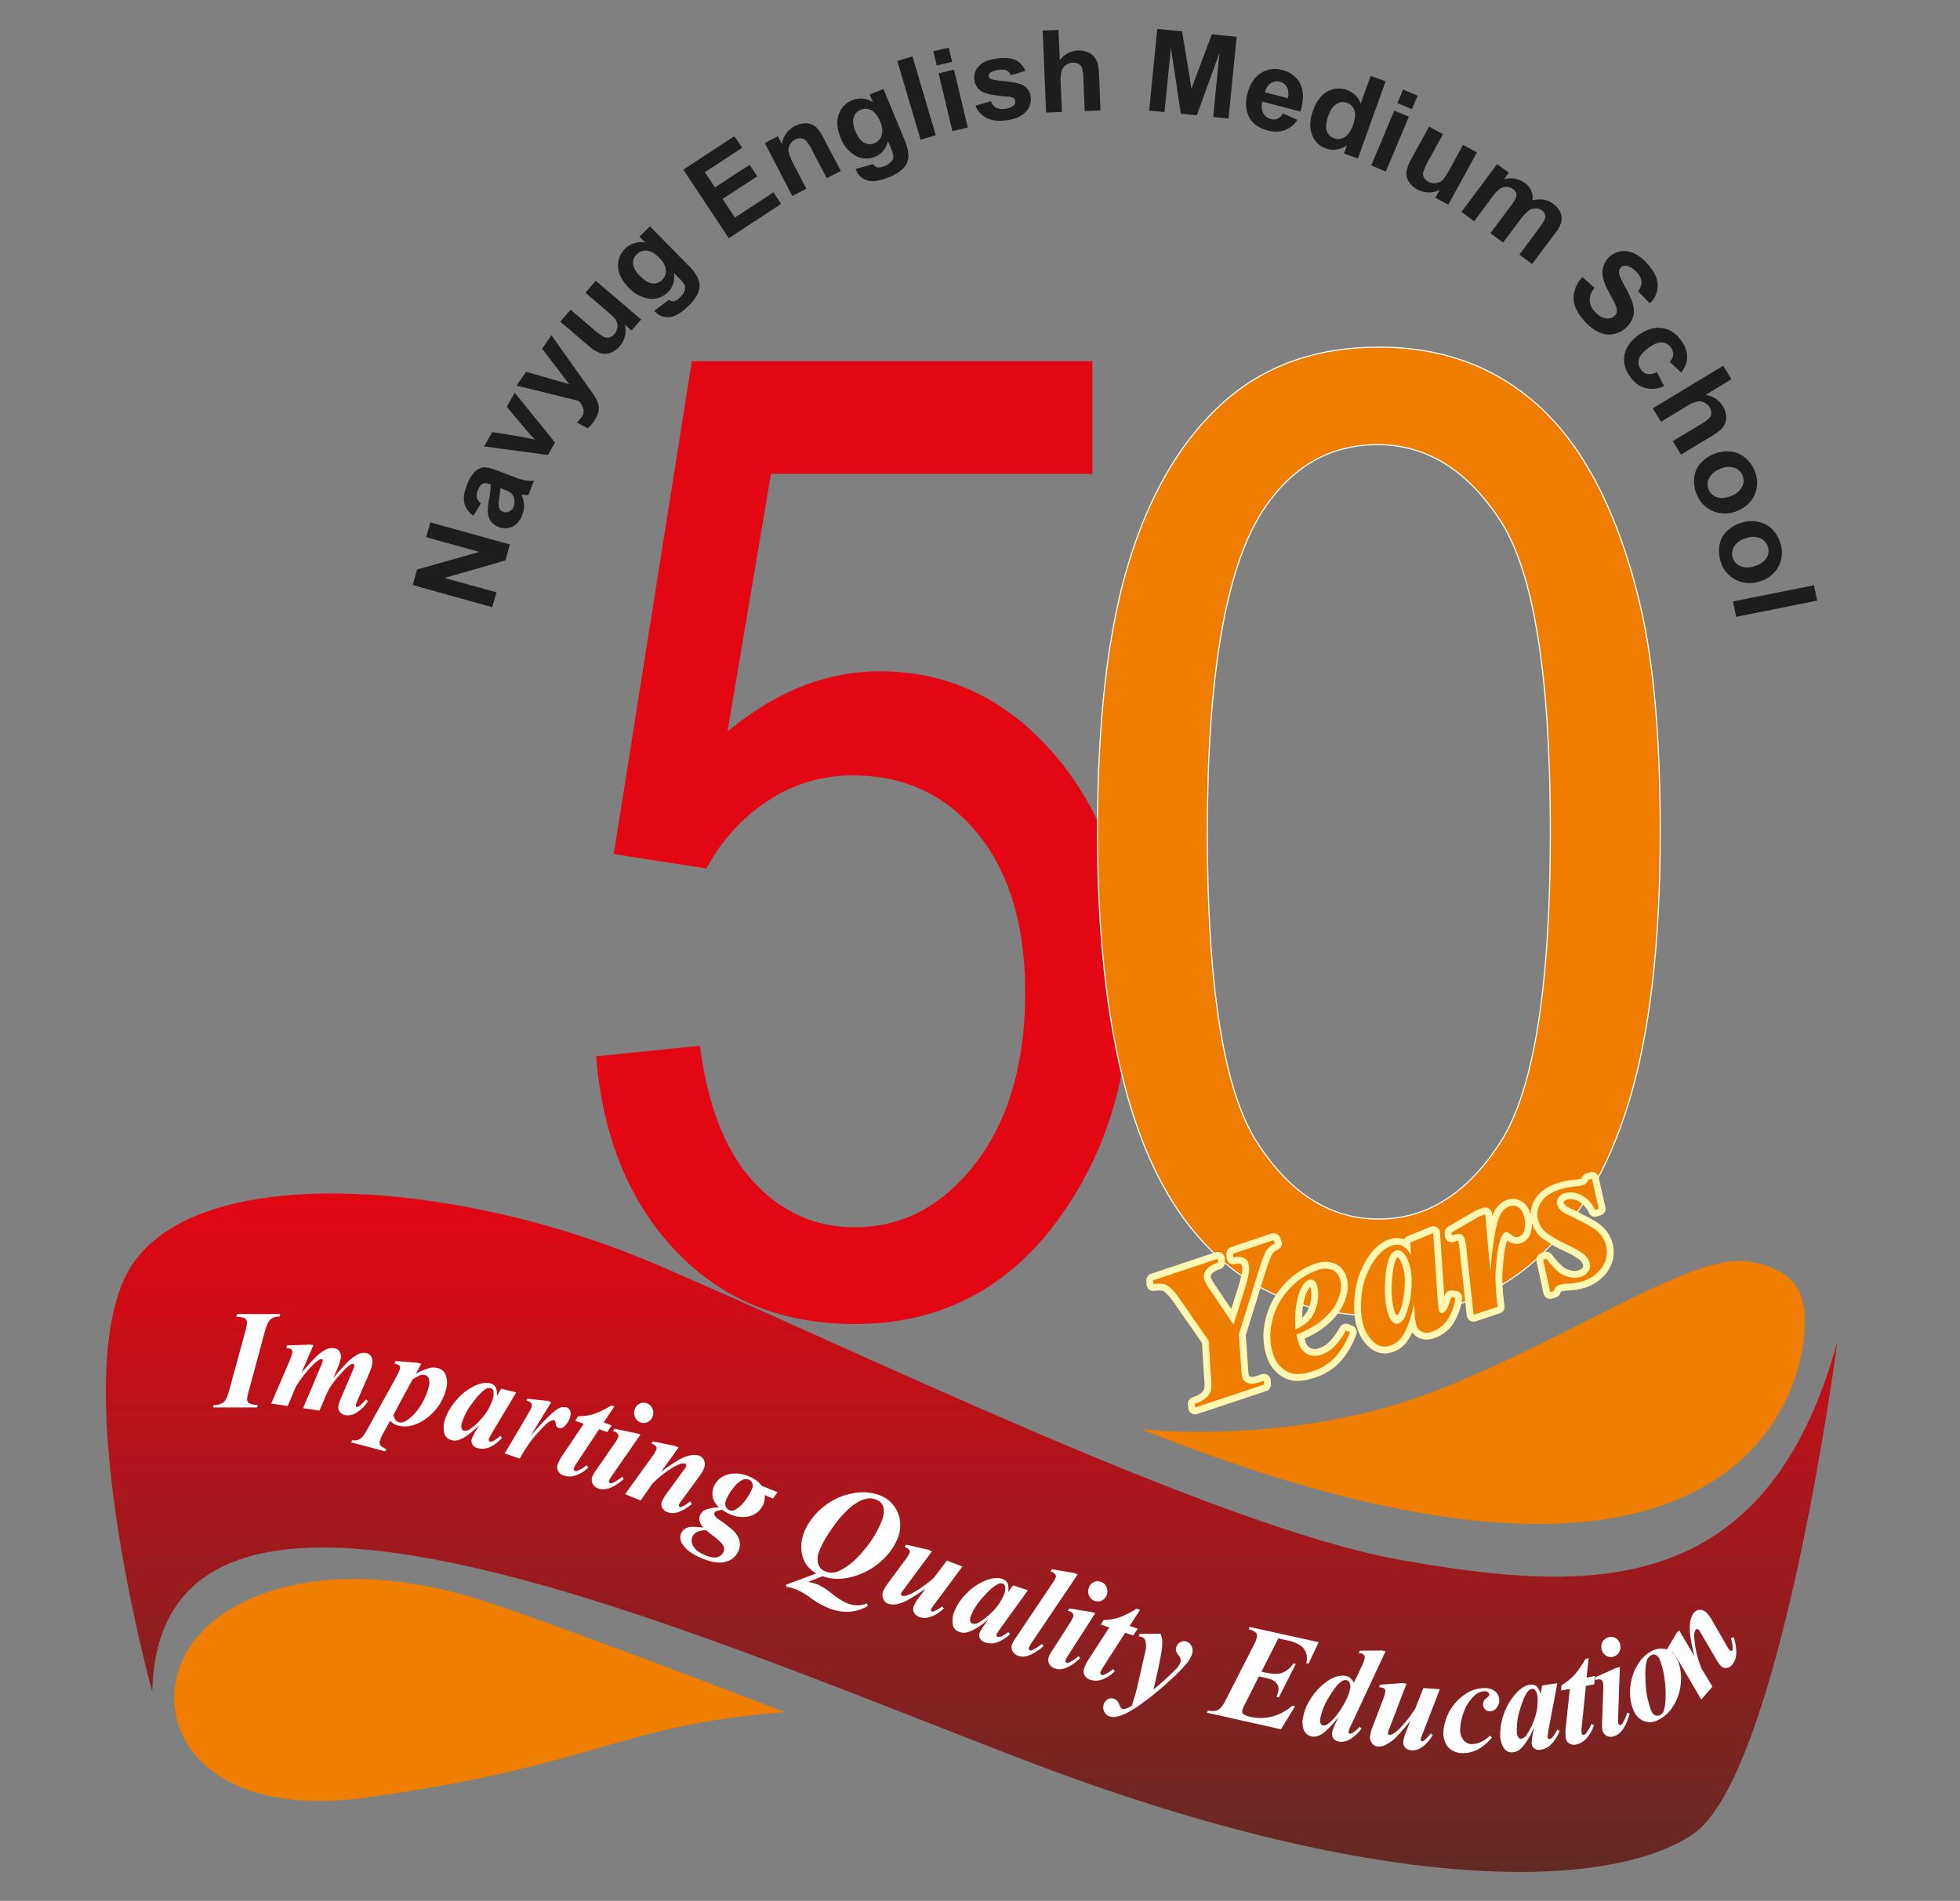 <svg xmlns="http://www.w3.org/2000/svg" xmlns:xlink="http://www.w3.org/1999/xlink" id="Layer_1" data-name="Layer 1" viewBox="0 0 868 841.89"><rect x="0" y="0" width="868" height="841.89" fill="#808080" stroke="none"/><defs><style>.cls-1,.cls-10,.cls-8{fill:none;}.cls-1{clip-rule:evenodd;}.cls-2{clip-path:url(#clip-path);}.cls-3{fill:url(#linear-gradient);}.cls-4,.cls-9{fill:#ef7d00;}.cls-4{fill-rule:evenodd;}.cls-5{fill:#fff;}.cls-6{fill:#1d1d1b;}.cls-7{fill:#e30613;}.cls-8{stroke:#fff;stroke-miterlimit:22.93;}.cls-10{stroke:#fff7b2;stroke-linecap:round;stroke-linejoin:round;stroke-width:6.08px;}</style><clipPath id="clip-path"><path class="cls-1" d="M67.43,749.29S27.14,604.07,59.37,558.92s145-35.39,228.61,0,249.76,117.15,331.33,131.8c84.75,15.21,162.84,18.19,194.37-96.41,0,0-25.18,192.81-64.46,218.44s-142,25.63-295.07-33S70.45,617.5,67.43,749.29"></path></clipPath><linearGradient id="linear-gradient" x1="-164.28" y1="841.33" x2="-161.92" y2="841.33" gradientTransform="translate(274065.89 21467.49) rotate(90) scale(127.46 325.25)" gradientUnits="userSpaceOnUse"><stop offset="0" stop-color="#e30613"></stop><stop offset="1" stop-color="#632a25"></stop></linearGradient></defs><g class="cls-2"><rect class="cls-3" x="27.14" y="513.77" width="786.53" height="324.61"></rect></g><path class="cls-4" d="M505.28,633s68.29,8,132.53-17.78,112.3-60.68,137.09-56.39,26.3,19,23.27,38.61S766.3,737.17,505.28,633"></path><path class="cls-4" d="M347.55,758.3S245.68,719,212.91,708.65c-65.57-20.71-112.63-3.85-128.75,20.64-20.07,30.5,2.1,77.34,78,66.85,103.52-14.31,110.25-31.92,185.37-37.84"></path><path class="cls-5" d="M622.9,745.69l-7.66,20a9.48,9.48,0,0,0-.6,1.94.53.53,0,0,0,.17.44.74.74,0,0,0,.51.3q1.33.15,3.79-2.1a51,51,0,0,0,7.69-9.63l3.54-9,7.3.53-7.51,19.41a19.48,19.48,0,0,0-1,2.85.73.73,0,0,0,.16.51.59.59,0,0,0,.41.31,1.09,1.09,0,0,0,.82-.27,17.33,17.33,0,0,0,3.09-3.25l.9.83c-3.17,4.79-6.35,7-9.57,6.65a4.11,4.11,0,0,1-2.71-1.27,3.27,3.27,0,0,1-.76-2.61,14.85,14.85,0,0,1,1.12-4.09l1.93-5a87.76,87.76,0,0,1-6.21,7.13,18.15,18.15,0,0,1-4.76,3.51,6.76,6.76,0,0,1-3.49.64,3.55,3.55,0,0,1-2.5-1.47,4.3,4.3,0,0,1-.82-3.12,16.84,16.84,0,0,1,1.13-4.1l4.47-11.76a18.91,18.91,0,0,0,1.19-3.93,1.39,1.39,0,0,0-.14-.83,1.71,1.71,0,0,0-.71-.63,7.15,7.15,0,0,0-1.94-.42l.39-1.1,10-.72Zm-25,2.36a4.31,4.31,0,0,0-.24-2.8,2.11,2.11,0,0,0-1.46-1.14,3,3,0,0,0-2.12.64q-2.37,1.53-5.54,6.94a28.44,28.44,0,0,0-3.84,9.38,3.81,3.81,0,0,0,.13,2.22,1.38,1.38,0,0,0,1,.89,2.88,2.88,0,0,0,2.15-.6c1.87-1.22,3.9-3.53,6.1-7S597.49,750.34,597.87,748.05Zm15.71-16.71-14.88,31.9a24,24,0,0,0-1.51,3.65.85.85,0,0,0,.12.62.79.79,0,0,0,.46.33,2,2,0,0,0,1.19-.31,13.11,13.11,0,0,0,3.09-2.71l.94.75c-3.5,4.45-6.86,6.35-10.07,5.76a3.68,3.68,0,0,1-2.48-1.44,3.38,3.38,0,0,1-.53-2.58,15.88,15.88,0,0,1,1.43-3.89l1.37-2.92q-4.68,6-7.68,7.7a6.19,6.19,0,0,1-4.13.89,4.64,4.64,0,0,1-3.32-2.51A8.61,8.61,0,0,1,577,761a22.2,22.2,0,0,1,3.36-8.49A28.07,28.07,0,0,1,586,746a17.24,17.24,0,0,1,5.4-3.28,9.16,9.16,0,0,1,4.6-.44,4.29,4.29,0,0,1,1.9.85,8,8,0,0,1,1.68,2.18l3.36-7.09a17.53,17.53,0,0,0,1.43-3.82,1.67,1.67,0,0,0-.31-1.32,1.87,1.87,0,0,0-1.28-.78c-.26,0-.6-.07-1-.09l.48-1.12,9.69-.09Zm-47.51-5.7-7.46,14.75,1.31.3c3.44.76,6.05.85,7.82.24a10.71,10.71,0,0,0,5-4.18l1.07.24-7.5,14.8-1-.22a17.07,17.07,0,0,0,.77-2.52,4.08,4.08,0,0,0-.37-2.89,5.21,5.21,0,0,0-2.1-2,17.43,17.43,0,0,0-3.92-1.18l-2.21-.5-6.41,12.75a11.08,11.08,0,0,0-1,2.55,1.3,1.3,0,0,0,.41,1.24,6.92,6.92,0,0,0,3.3,1.38,20.15,20.15,0,0,0,9.55-.13,22.67,22.67,0,0,0,9-4.84l1.17.27-6.23,10.2-32.84-7.35.56-1a6.41,6.41,0,0,0,4.46-.21c1-.56,2.17-2.07,3.42-4.52l12.46-24.43a13.57,13.57,0,0,0,1.28-3.3,2.17,2.17,0,0,0-.4-1.93,7.63,7.63,0,0,0-3.32-1.58l.54-1L584,727.33l-4.51,9.56-1-.22a9.25,9.25,0,0,0,0-4.41,7.23,7.23,0,0,0-2.59-3.49,17.43,17.43,0,0,0-6.2-2.32Zm-61.45-2,9.29-.05a10.59,10.59,0,0,1,.76,3,25,25,0,0,1-.51,6.06c-.93,4.94-2,10.15-3.39,15.65a116.45,116.45,0,0,0,9.8-8.88,7.89,7.89,0,0,0,2.22-3.52,3,3,0,0,0-.77-2.57,7.5,7.5,0,0,1-1.24-2.11,2.9,2.9,0,0,1,.08-1.58,3.61,3.61,0,0,1,1.69-2.24,3.27,3.27,0,0,1,2.77-.35,3.72,3.72,0,0,1,2.32,2,4.4,4.4,0,0,1,.34,3.24,12.73,12.73,0,0,1-2.3,4.25A72,72,0,0,1,518.4,744a131.68,131.68,0,0,1-13.46,11,46.84,46.84,0,0,1-6.37,3.92A17.18,17.18,0,0,1,494,760.4a6,6,0,0,1-2.52-.16,3.91,3.91,0,0,1-2.39-2,4.12,4.12,0,0,1-.36-3.13,3.94,3.94,0,0,1,1.74-2.42,3.2,3.2,0,0,1,2.69-.38,4.17,4.17,0,0,1,2.59,2.8c.41,1,.82,1.61,1.22,1.74a2.72,2.72,0,0,0,1.36,0,10.62,10.62,0,0,0,2.93-1.47c.78-2.41,1.34-4.23,1.68-5.48.46-1.69,1-4.08,1.71-7.17l2.56-11.32a9.14,9.14,0,0,0,0-4.81,2.65,2.65,0,0,0-1.75-1.61,7.58,7.58,0,0,0-1.1-.23ZM504.9,713l-4.65,7.14,3.61,1.23-2,3-3.55-1.21-9.8,15.24a9.6,9.6,0,0,0-1.16,2.24.93.93,0,0,0,0,.73.81.81,0,0,0,.47.47,1.56,1.56,0,0,0,1.09-.08,15.91,15.91,0,0,0,4-2.53l.76,1a14.79,14.79,0,0,1-5.76,3.69,8,8,0,0,1-5,.07,4.33,4.33,0,0,1-2.6-2,3.63,3.63,0,0,1-.24-2.89,17.89,17.89,0,0,1,2-4.09l9.19-14.2-3.74-1.29,1.21-2a25.13,25.13,0,0,0,6.93-1.15,39.81,39.81,0,0,0,7.64-3.89Zm-19.85,1.46-12,18.71a15.38,15.38,0,0,0-1.2,2.16,1,1,0,0,0,.08.68.74.74,0,0,0,.43.45,1.46,1.46,0,0,0,1.08-.12,17.18,17.18,0,0,0,4.17-2.86l.75.91q-6.51,6.2-11.18,4.59a4.32,4.32,0,0,1-2.53-2,4,4,0,0,1-.23-3,10.3,10.3,0,0,1,1.32-2.57l8.08-12.57a13,13,0,0,0,1.5-2.82,1.75,1.75,0,0,0-.18-1.32,2.26,2.26,0,0,0-1.29-1l-1-.31.73-1,9.81,1.59Zm2.41-13.91a4.12,4.12,0,0,1,2.49,2.21,4.55,4.55,0,0,1,.24,3.42,4.33,4.33,0,0,1-2.12,2.63,3.89,3.89,0,0,1-3.23.26,4.08,4.08,0,0,1-2.46-2.22,4.51,4.51,0,0,1-.26-3.42,4.29,4.29,0,0,1,2.1-2.63A3.9,3.9,0,0,1,487.46,700.58Zm-10.16-3.3-19.66,29.19a19.58,19.58,0,0,0-2,3.32.94.94,0,0,0,0,.72.71.71,0,0,0,.42.44,1.34,1.34,0,0,0,1.05-.06,15.83,15.83,0,0,0,4.18-2.75l.89.91a21.33,21.33,0,0,1-7.15,4.4,6.35,6.35,0,0,1-4.07-.07,4.31,4.31,0,0,1-2.55-2.06,3.53,3.53,0,0,1-.27-2.85,14.4,14.4,0,0,1,1.79-3.19l16.07-23.92a14.93,14.93,0,0,0,1.55-2.7,1.36,1.36,0,0,0-.21-1.3,3.81,3.81,0,0,0-2.17-1.33l.66-1,9.78,1.66Zm-32.69,9a6.74,6.74,0,0,0,.53-3.61,1.71,1.71,0,0,0-1.06-1.24,2.65,2.65,0,0,0-2,.15q-2.46,1-6.52,5.59A27.74,27.74,0,0,0,430,715.6a4.12,4.12,0,0,0-.32,2.38,1.45,1.45,0,0,0,.8,1.08,3.57,3.57,0,0,0,3-.47,24.2,24.2,0,0,0,5.08-3.87A23,23,0,0,0,444.61,706.24Zm10.61-1.92-12.14,16.83-1.4,2.09c-.14.26-.25.46-.3.59a.87.87,0,0,0,0,.69.71.71,0,0,0,.38.44,2.81,2.81,0,0,0,1.89-.27,22.09,22.09,0,0,0,2.89-1.83l.78.89a16.53,16.53,0,0,1-6.06,3.74,7.81,7.81,0,0,1-5.3-.2,3.45,3.45,0,0,1-2.05-1.78,3.27,3.27,0,0,1-.05-2.46,19.52,19.52,0,0,1,2.38-3.77l1.49-2.06c-3.48,2.94-6.45,4.8-8.95,5.6a5.88,5.88,0,0,1-4.06-.08,4.25,4.25,0,0,1-2.83-3.6,11.35,11.35,0,0,1,.68-5.31,23.66,23.66,0,0,1,5.67-8.27,23.16,23.16,0,0,1,9.15-5.89c2.7-.91,5-1,6.79-.26a3.8,3.8,0,0,1,2.11,1.91,7.32,7.32,0,0,1,.11,3.92l2.26-3.1ZM412.71,687.1l-12.58,17A9.8,9.8,0,0,0,399,705.8a.52.52,0,0,0,.06.47.74.74,0,0,0,.41.45q1.25.53,4.19-.92a49.55,49.55,0,0,0,9.91-7l5.75-7.61,6.89,2.62L414,710.26a18.34,18.34,0,0,0-1.68,2.46.84.84,0,0,0,0,.54.6.6,0,0,0,.32.41,1.08,1.08,0,0,0,.86,0,16.61,16.61,0,0,0,3.81-2.22l.65,1.06Q411.5,718,407,716.09a4.25,4.25,0,0,1-2.29-2,3.39,3.39,0,0,1-.05-2.74,15,15,0,0,1,2.16-3.6l3.14-4.21a84.35,84.35,0,0,1-7.84,5.05,17.31,17.31,0,0,1-5.49,2,6.79,6.79,0,0,1-3.52-.4,3.74,3.74,0,0,1-2-2.14,4.37,4.37,0,0,1,0-3.24,16.32,16.32,0,0,1,2.16-3.6l7.37-10a19.3,19.3,0,0,0,2.18-3.42,1.35,1.35,0,0,0,.07-.84,1.48,1.48,0,0,0-.52-.81,5.86,5.86,0,0,0-1.75-1l.67-1,9.8,2.23Zm-24.28-22.71a8.15,8.15,0,0,0-3.91-.75,12,12,0,0,0-4.13,1.39,25.85,25.85,0,0,0-5.35,4,51.92,51.92,0,0,0-6.79,8.25,45.73,45.73,0,0,0-5.34,9.48,9,9,0,0,0-.59,5.81,5.09,5.09,0,0,0,3,3.32,7.19,7.19,0,0,0,5.8.07q5.68-2.36,11.3-9.17a47.92,47.92,0,0,0,8-13c1-2.59,1.27-4.65.79-6.21A4.82,4.82,0,0,0,388.43,664.39Zm-24.11,33.72-6.47,2.52a23,23,0,0,1,4.56,1.28,29.68,29.68,0,0,1,6.13,4,29.6,29.6,0,0,0,6.22,4,12.94,12.94,0,0,0,5.36,1.1,10,10,0,0,0,3.74-.89l.49,1.14a19.21,19.21,0,0,1-8.43,2.62,22,22,0,0,1-10-2.1,37.64,37.64,0,0,1-6.94-4.06A35.25,35.25,0,0,0,352.7,704a16.46,16.46,0,0,0-4.41-1.17l-.24-.92,13.41-5a14.64,14.64,0,0,1-4.57-4.25,13.4,13.4,0,0,1-2-6.63,17.23,17.23,0,0,1,1.1-7.1,27.39,27.39,0,0,1,8.27-11.19,28.17,28.17,0,0,1,13.08-6.29,21.76,21.76,0,0,1,12.87,1.05,13.72,13.72,0,0,1,5.6,4.38,13.27,13.27,0,0,1,2.74,6.85,15,15,0,0,1-.87,7.24,26.51,26.51,0,0,1-6.3,9.4,30.47,30.47,0,0,1-9.89,6.6,27.82,27.82,0,0,1-10.25,2.32A20.75,20.75,0,0,1,364.32,698.11Zm-51.58-20.33a8.45,8.45,0,0,0-4.33.88,4.25,4.25,0,0,0-1.89,2.26,4.68,4.68,0,0,0,.63,4.09c.86,1.5,2.65,2.8,5.35,3.89q3.39,1.38,5.37.69a4,4,0,0,0,2.61-2.42,3.25,3.25,0,0,0-.48-3.08,21.29,21.29,0,0,0-4.6-4.17C314.3,679.08,313.42,678.36,312.74,677.78Zm18.86-22.43a3.23,3.23,0,0,0-2.57,0,11.46,11.46,0,0,0-4.25,3.65,19.55,19.55,0,0,0-3.37,5.77,3.48,3.48,0,0,0,0,2.52,2.81,2.81,0,0,0,1.61,1.56,2.68,2.68,0,0,0,2.2,0,13,13,0,0,0,4.51-3.92,20.94,20.94,0,0,0,3.4-5.76,3,3,0,0,0,0-2.32A2.66,2.66,0,0,0,331.6,655.35Zm5.53,2.64,7.19,2.9-2,2.79-3.73-1.51a7.58,7.58,0,0,1-.3,3.53,9.21,9.21,0,0,1-3.09,4.24,9.63,9.63,0,0,1-5.2,1.92,13.66,13.66,0,0,1-6.29-1,17.3,17.3,0,0,1-1.81-.88c-.63-.35-1.31-.78-2.05-1.25a8.87,8.87,0,0,0-2.81.63,1.43,1.43,0,0,0-.63.69,1.39,1.39,0,0,0,.07,1.07,5,5,0,0,0,1.75,1.79,57.46,57.46,0,0,1,6.53,5,9.91,9.91,0,0,1,2.64,4.19,6.91,6.91,0,0,1-.22,4.47,8.16,8.16,0,0,1-5.37,5q-4.08,1.41-10.6-1.23t-8.83-6.19a5.32,5.32,0,0,1-.82-4.84,4.65,4.65,0,0,1,2.66-2.63c1.33-.58,3.76-.6,7.26-.06a8.25,8.25,0,0,1-1.58-2.66,4.24,4.24,0,0,1,0-2.57,4.79,4.79,0,0,1,2.68-2.78,15.76,15.76,0,0,1,5.9-.91,9.31,9.31,0,0,1-2.79-4.41,7.8,7.8,0,0,1,.32-4.56,9,9,0,0,1,3.12-4.15,10.61,10.61,0,0,1,5.53-1.92,14.75,14.75,0,0,1,6.86,1.17,15.47,15.47,0,0,1,3.89,2.2A8.1,8.1,0,0,1,337.13,658Zm-36.59-16.94-7.81,10.88a75.55,75.55,0,0,1,7.73-5.28,18.3,18.3,0,0,1,5.65-2.15,7.16,7.16,0,0,1,3.73.32,3.57,3.57,0,0,1,2,2.07,4.53,4.53,0,0,1,0,3.26,15.38,15.38,0,0,1-2.08,3.63l-7.87,10.75a10.55,10.55,0,0,0-1.21,1.91.81.81,0,0,0,0,.59.59.59,0,0,0,.33.41,1.06,1.06,0,0,0,.66,0,11.49,11.49,0,0,0,2.76-1.55c.25-.21.66-.5,1.21-.89l.8,1.09c-4.36,3.6-8,4.83-10.92,3.63a3.9,3.9,0,0,1-2.27-2,3.28,3.28,0,0,1-.13-2.66,16.51,16.51,0,0,1,1.93-3.31L302.88,651a7.4,7.4,0,0,0,1-1.62.92.92,0,0,0,0-.65.94.94,0,0,0-.48-.48,4.08,4.08,0,0,0-3,.48Q295.23,651,289,657l-5.29,7.56-6.89-2.79,11.73-16.25a17.77,17.77,0,0,0,2.12-3.54,1.58,1.58,0,0,0,.08-.9,1.63,1.63,0,0,0-.5-.8,7.07,7.07,0,0,0-1.78-.94l.68-.94,9.73,2Zm-16.89-5.69L271,653.61a12.14,12.14,0,0,0-1.26,2.11,1,1,0,0,0,0,.68.76.76,0,0,0,.43.46,1.31,1.31,0,0,0,1.07-.07,17.71,17.71,0,0,0,4.27-2.7l.72.93c-4.47,4-8.26,5.36-11.33,4.18a4.29,4.29,0,0,1-2.46-2.12,4,4,0,0,1-.13-3.06,10.53,10.53,0,0,1,1.4-2.5l8.51-12.27a12.77,12.77,0,0,0,1.57-2.77,1.72,1.72,0,0,0-.13-1.32,2.23,2.23,0,0,0-1.25-1l-1-.35.76-1,9.76,2Zm2.87-13.82a4.25,4.25,0,0,1,2.41,2.3,4.57,4.57,0,0,1,.12,3.43,4.26,4.26,0,0,1-2.22,2.54,3.88,3.88,0,0,1-3.23.15,4.25,4.25,0,0,1-2.38-2.31,4.6,4.6,0,0,1-.14-3.44,4.29,4.29,0,0,1,2.19-2.54A3.88,3.88,0,0,1,286.52,621.54Zm-14.43,1.38L267.34,630l3.58,1.3-2,3L265.35,633l-10,15.07a10.26,10.26,0,0,0-1.2,2.21,1,1,0,0,0,0,.73.78.78,0,0,0,.47.47,1.51,1.51,0,0,0,1.1-.05,15.84,15.84,0,0,0,4.07-2.46l.74,1a14.88,14.88,0,0,1-5.81,3.58,8.22,8.22,0,0,1-5,0,4.5,4.5,0,0,1-2.57-2.05,3.68,3.68,0,0,1-.2-2.88,18.25,18.25,0,0,1,2.11-4l9.43-14-3.72-1.35,1.24-2a24.41,24.41,0,0,0,6.95-1,39.7,39.7,0,0,0,7.71-3.75ZM244.15,621,235,635.94c5.85-6.79,9.94-10.81,12.22-12.05a4.53,4.53,0,0,1,3.71-.54,2.57,2.57,0,0,1,1.59,1.53,4.23,4.23,0,0,1-.06,2.76,8.36,8.36,0,0,1-2.75,4.28,2.36,2.36,0,0,1-2.21.6,2,2,0,0,1-1.34-1.65,5.19,5.19,0,0,0-.38-1.52.7.7,0,0,0-.41-.35,1.07,1.07,0,0,0-.62,0,6.12,6.12,0,0,0-2.11,1.16,27.43,27.43,0,0,0-3.79,3.68c-1.61,1.79-2.91,3.31-3.89,4.6a86.89,86.89,0,0,0-4.8,7.58l-6.66-2.29L234,626a20.16,20.16,0,0,0,1.38-2.69,2.59,2.59,0,0,0,.1-1.29,1.82,1.82,0,0,0-.52-.89,6,6,0,0,0-1.82-.85l.49-.75,8.92.92Zm-25.93-1.43a6.85,6.85,0,0,0,.24-3.66,1.69,1.69,0,0,0-1.16-1.12,2.6,2.6,0,0,0-2,.34c-1.57.83-3.59,2.87-6,6.15a27.85,27.85,0,0,0-4.76,8.95,4.21,4.21,0,0,0-.12,2.4,1.45,1.45,0,0,0,.88,1,3.54,3.54,0,0,0,2.95-.76,24.27,24.27,0,0,0,4.75-4.31A23.43,23.43,0,0,0,218.22,619.61Zm10.42-2.89-10.7,17.87-1.21,2.21a3.08,3.08,0,0,0-.26.62.92.92,0,0,0,.07.69.77.77,0,0,0,.41.41,3,3,0,0,0,1.87-.45,24.22,24.22,0,0,0,2.74-2.1l.84.83a17,17,0,0,1-5.74,4.29,7.87,7.87,0,0,1-5.29.27,3.39,3.39,0,0,1-2.18-1.58,3.23,3.23,0,0,1-.26-2.45,19.52,19.52,0,0,1,2.06-4l1.31-2.18q-4.81,4.86-8.45,6.39a5.81,5.81,0,0,1-4.06.29,4.22,4.22,0,0,1-3.11-3.32,11.37,11.37,0,0,1,.24-5.35,24,24,0,0,1,5-8.76,23.66,23.66,0,0,1,8.63-6.71c2.64-1.16,4.88-1.45,6.76-.89a3.72,3.72,0,0,1,2.25,1.71,7.19,7.19,0,0,1,.43,3.9l2-3.29Zm-54.44,10a6.72,6.72,0,0,0,1.06,2.33,2.71,2.71,0,0,0,1.46.91,3.42,3.42,0,0,0,1.87-.06,9.33,9.33,0,0,0,2.63-1.53,19.61,19.61,0,0,0,3.37-3.39,26.09,26.09,0,0,0,3.17-5.08,28.11,28.11,0,0,0,2.13-5.78,6,6,0,0,0,0-3.52,2.45,2.45,0,0,0-1.62-1.52,3.64,3.64,0,0,0-2,0,12.7,12.7,0,0,0-3.65,2.08Zm1-23.89,9.68.78,1.69.45-2.41,4.5a23.91,23.91,0,0,1,5.75-2.57,8.46,8.46,0,0,1,4,0,5,5,0,0,1,3.55,3.24,9.5,9.5,0,0,1,.19,5.62,22.65,22.65,0,0,1-9.14,13.6c-4.22,3-8.26,4-12.15,3a6.81,6.81,0,0,1-1.73-.66,12.21,12.21,0,0,1-1.85-1.45L170,634.25a18.38,18.38,0,0,0-1.83,4.21,2.06,2.06,0,0,0,.26,1.66,7.31,7.31,0,0,0,2.67,1.69l-.5,1-15.11-4,.53-1a4.45,4.45,0,0,0,3.29-.41c1-.58,2.12-2,3.4-4.4l12.75-23.09a18.54,18.54,0,0,0,1.69-3.74,1.89,1.89,0,0,0,0-.92,1.52,1.52,0,0,0-.56-.66,8.83,8.83,0,0,0-2-.68Zm-36.36-7.08-5.4,12.46A84.71,84.71,0,0,1,139.9,601a17.7,17.7,0,0,1,4.64-3.4,6.52,6.52,0,0,1,3.38-.45,3.15,3.15,0,0,1,2.54,1.57,4.56,4.56,0,0,1,.49,2.72,18.85,18.85,0,0,1-1.35,4.24l-1.95,4.68a85.29,85.29,0,0,1,6.45-7.25,18.3,18.3,0,0,1,4.92-3.52,5.48,5.48,0,0,1,2.87-.38,3.5,3.5,0,0,1,2.39,1.46,4,4,0,0,1,.64,2.94,19.73,19.73,0,0,1-1.52,4.89l-4.69,10.79a16.64,16.64,0,0,0-1.15,3.14.78.78,0,0,0,.12.48.59.59,0,0,0,.39.27.74.74,0,0,0,.58-.14,12.07,12.07,0,0,0,2.51-2.24c.21-.21.52-.55.93-1l.89.82a16.44,16.44,0,0,1-5.11,5.06,7.3,7.3,0,0,1-4.6,1.17,3.93,3.93,0,0,1-2.68-1.44,3.23,3.23,0,0,1-.75-2.51,17.94,17.94,0,0,1,1.24-3.83l4.81-11.29a19.38,19.38,0,0,0,1.07-3,.71.71,0,0,0-.14-.43.65.65,0,0,0-.38-.26,1.59,1.59,0,0,0-.77.08,7.61,7.61,0,0,0-1.89,1.31,39.7,39.7,0,0,0-3.85,4.08,40.54,40.54,0,0,0-3.64,4.68,37.24,37.24,0,0,0-2.24,4.52l-2.58,6-7.25-1.08,8-18.93a9.93,9.93,0,0,0,.73-2.15.56.56,0,0,0-.13-.41.6.6,0,0,0-.37-.26c-.7-.09-2,.71-3.74,2.46a52.52,52.52,0,0,0-7.81,10l-3.48,8.33-7.31-1.08,8-18.64a18.3,18.3,0,0,0,1.35-4,1.44,1.44,0,0,0-.13-.86,1.4,1.4,0,0,0-.66-.66,6.66,6.66,0,0,0-1.94-.5l.42-1.1,10-.34Zm-34.21-12.65L105,582h19.17l-.37,1.14a5.81,5.81,0,0,0-4,1.21c-.92.82-1.71,2.51-2.43,5.09l-7.16,26.49a18.1,18.1,0,0,0-.79,3.75,2.05,2.05,0,0,0,.82,1.72,7.18,7.18,0,0,0,3.93.85l-.29,1.12H94.36l.32-1.12A6.44,6.44,0,0,0,99,621.07c.91-.78,1.73-2.5,2.47-5.14l7.23-26.49a15.52,15.52,0,0,0,.66-3.69,2.11,2.11,0,0,0-.81-1.76C108,583.56,106.68,583.26,104.63,583.14Z"></path><path class="cls-5" d="M743.58,722l6.83,11.58a82.29,82.29,0,0,1-1.91-9.5,21.38,21.38,0,0,1,.13-6.33,8.06,8.06,0,0,1,1.61-3.55A3.38,3.38,0,0,1,752.8,713a4,4,0,0,1,2.88,1.21,15.52,15.52,0,0,1,2.47,3.33l6.69,11.62A11,11,0,0,0,766.1,731a.75.75,0,0,0,.54.19.62.62,0,0,0,.48-.19,1.13,1.13,0,0,0,.22-.64,12.55,12.55,0,0,0-.38-3.28c-.1-.33-.2-.83-.35-1.52l1.24-.39c1.63,5.59,1.42,9.6-.68,12.05a3.91,3.91,0,0,1-2.57,1.54,2.88,2.88,0,0,1-2.39-.84,14.55,14.55,0,0,1-2.23-3.09l-6.76-11.55a7.75,7.75,0,0,0-1.08-1.56.78.78,0,0,0-.59-.2.81.81,0,0,0-.59.31,4.68,4.68,0,0,0-.67,3.16,45,45,0,0,0,3.27,14.07l4.81,7.92-4.93,5.78-10.2-17.35a17.47,17.47,0,0,0-2.37-3.37,1.4,1.4,0,0,0-.78-.4,1.53,1.53,0,0,0-.88.21,7.09,7.09,0,0,0-1.47,1.42l-.59-1,5.25-8.85Zm-12.09,11a3.77,3.77,0,0,0-2,2c-.75,1.75-1,5.14-.71,10.17a37.44,37.44,0,0,0,2.58,12.74,3.16,3.16,0,0,0,1.64,1.76,2.41,2.41,0,0,0,2.08,0,3.26,3.26,0,0,0,1.56-1.53,17.74,17.74,0,0,0,.95-5.83,46,46,0,0,0-.48-9A34,34,0,0,0,735,735a3.6,3.6,0,0,0-1.61-1.94A2.1,2.1,0,0,0,731.49,733Zm.47-2a8.74,8.74,0,0,1,4.35-.81,7,7,0,0,1,4,1.52,9.12,9.12,0,0,1,2.63,3.57,21,21,0,0,1,1.42,10.16,22,22,0,0,1-3.3,10.08,16.24,16.24,0,0,1-6.78,6.3,7.46,7.46,0,0,1-6.51.36,8.4,8.4,0,0,1-4.3-4.59,19.91,19.91,0,0,1-1.61-8,25.55,25.55,0,0,1,1.23-7.66,22.25,22.25,0,0,1,3.48-6.52A14.52,14.52,0,0,1,732,731Zm-14.59,7.27-.78,22.56a13,13,0,0,0,.08,2.5.88.88,0,0,0,.41.54.65.65,0,0,0,.58.13,1.42,1.42,0,0,0,.85-.69,19.55,19.55,0,0,0,2.11-4.76l1.09.35c-1.6,5.93-4,9.31-7.17,10.15a4,4,0,0,1-3.17-.31,3.74,3.74,0,0,1-1.72-2.46,10.47,10.47,0,0,1-.17-2.9l.54-15.19a14.19,14.19,0,0,0-.16-3.22,1.63,1.63,0,0,0-.81-1,2.06,2.06,0,0,0-1.58-.1c-.29.07-.62.17-1,.28l.08-1.28,9.15-4.14Zm-5-13.15a4,4,0,0,1,3.23.49,4.3,4.3,0,0,1,1.92,2.77,4.53,4.53,0,0,1-.48,3.4,4.13,4.13,0,0,1-2.61,2,3.87,3.87,0,0,1-3.2-.51,4.39,4.39,0,0,1-1.94-2.76,4.59,4.59,0,0,1,.47-3.41A4.09,4.09,0,0,1,712.41,725.14Zm-8.82,9.28-.93,8.61,3.73-.71L706,746l-3.67.68L700.46,765a8.7,8.7,0,0,0,0,2.55.92.92,0,0,0,.35.63.72.72,0,0,0,.63.17,1.59,1.59,0,0,0,.92-.6,17.17,17.17,0,0,0,2.44-4.23l1.1.47a15.9,15.9,0,0,1-3.44,6.1,8.36,8.36,0,0,1-4.37,2.54,4.13,4.13,0,0,1-3.19-.48,3.43,3.43,0,0,1-1.49-2.41,18.53,18.53,0,0,1,0-4.64l1.8-17.08-3.88.72.19-2.34a26.74,26.74,0,0,0,5.61-4.44,42.29,42.29,0,0,0,5-7.22ZM680.93,752.1a6.53,6.53,0,0,0-1-3.48,1.58,1.58,0,0,0-1.48-.62,2.77,2.77,0,0,0-1.77,1.07c-1.18,1.38-2.36,4-3.53,8a28.68,28.68,0,0,0-1.4,10.14,4.18,4.18,0,0,0,.7,2.29,1.34,1.34,0,0,0,1.17.61,3.73,3.73,0,0,0,2.49-1.82,25.41,25.41,0,0,0,3-5.83A24.35,24.35,0,0,0,680.93,752.1Zm8.75-6.62-3.92,20.73-.37,2.52a3.7,3.7,0,0,0,0,.68.89.89,0,0,0,.3.61.71.71,0,0,0,.54.23,3.05,3.05,0,0,0,1.57-1.13,21.64,21.64,0,0,0,1.85-3l1.06.45a17.77,17.77,0,0,1-3.9,6.16,8,8,0,0,1-4.85,2.26,3.26,3.26,0,0,1-2.57-.65,3.12,3.12,0,0,1-1.06-2.18,19.13,19.13,0,0,1,.57-4.5l.47-2.53c-1.89,4.24-3.79,7.28-5.71,9.16a5.94,5.94,0,0,1-3.69,1.81,4,4,0,0,1-4-1.93,11.19,11.19,0,0,1-1.6-5.09,28,28,0,0,1,7.43-19.57c2.06-2.07,4.07-3.2,6-3.38a3.57,3.57,0,0,1,2.68.75,7.12,7.12,0,0,1,1.74,3.47l.73-3.83Zm-29.81,23.2.84.86a21.68,21.68,0,0,1-5.7,5,14.18,14.18,0,0,1-7.56,1.91,8.91,8.91,0,0,1-4.56-1.34,7,7,0,0,1-2.86-3.4,10.18,10.18,0,0,1-.82-4.38,21.84,21.84,0,0,1,9.95-17.15,14.91,14.91,0,0,1,8.4-2.52,7,7,0,0,1,4.85,1.71,4.93,4.93,0,0,1,1.54,3.85,5.06,5.06,0,0,1-1.37,3.42,3.56,3.56,0,0,1-2.82,1.33,2.9,2.9,0,0,1-2.17-1,3,3,0,0,1-.81-2.2,3.52,3.52,0,0,1,1.65-2.81c.73-.54,1.1-1,1.11-1.45a1,1,0,0,0-.4-.89,2.3,2.3,0,0,0-1.49-.56A6.48,6.48,0,0,0,653,751a17.78,17.78,0,0,0-4.57,6.79,24.06,24.06,0,0,0-1.77,7.94,7.17,7.17,0,0,0,1.36,4.83,4.73,4.73,0,0,0,3.61,1.91,9.44,9.44,0,0,0,4-.86A13.29,13.29,0,0,0,659.87,768.68Z"></path><path class="cls-6" d="M767.48,266.38l35.86-7.17,1.38,6.83-35.87,7.16Zm5.74-28A8.71,8.71,0,0,0,768,242a5.84,5.84,0,0,0-.62,5,5.93,5.93,0,0,0,3.38,3.75,8.89,8.89,0,0,0,6.36-.05,8.67,8.67,0,0,0,5.16-3.54,5.85,5.85,0,0,0,.63-5,6,6,0,0,0-3.37-3.76A8.79,8.79,0,0,0,773.22,238.37Zm-1.79-6.93a14.71,14.71,0,0,1,7-.37,11.82,11.82,0,0,1,6.21,3.16,14.42,14.42,0,0,1,3.75,6.17,13.07,13.07,0,0,1-.79,10.51,13.54,13.54,0,0,1-8.27,6.58,13.79,13.79,0,0,1-10.66-.73,13.08,13.08,0,0,1-6.7-8.09,15.45,15.45,0,0,1-.5-7.09,11.17,11.17,0,0,1,3.11-6.2A16.46,16.46,0,0,1,771.43,231.44Zm-9.81-23.69a8.78,8.78,0,0,0-4.81,4.09,6.06,6.06,0,0,0,3.66,8.41c1.78.58,3.87.35,6.34-.7a8.6,8.6,0,0,0,4.74-4.06,5.84,5.84,0,0,0,.11-5,5.93,5.93,0,0,0-3.77-3.38A8.75,8.75,0,0,0,761.62,207.75Zm-2.51-6.7a14.61,14.61,0,0,1,6.89-1.11,12,12,0,0,1,6.52,2.49,14.51,14.51,0,0,1,4.37,5.75,13.13,13.13,0,0,1,.33,10.55,13.51,13.51,0,0,1-7.55,7.39,13.73,13.73,0,0,1-10.67.38,13,13,0,0,1-7.51-7.35,15.15,15.15,0,0,1-1.25-7,11.22,11.22,0,0,1,2.44-6.49A15.94,15.94,0,0,1,759.11,201.05Zm7.66-33.13-11.48,7a10.3,10.3,0,0,1,7.6,4.82,10.13,10.13,0,0,1,1.5,4.17,6.91,6.91,0,0,1-.43,3.67,8.19,8.19,0,0,1-1.94,2.74,25.88,25.88,0,0,1-4.31,3l-13.27,8-3.64-5.94,12-7.24a21.42,21.42,0,0,0,4.3-3.08,3.61,3.61,0,0,0,.79-2.12,4.58,4.58,0,0,0-.76-2.5,5.52,5.52,0,0,0-2.36-2.19,4.7,4.7,0,0,0-3.21-.39,15.05,15.05,0,0,0-4.65,2.07l-11.34,6.87-3.64-5.95L763.12,162ZM744.52,165l-5.1-4.8A5,5,0,0,0,741,157.1a4.92,4.92,0,0,0-1.07-3.18,5.29,5.29,0,0,0-3.93-2.28c-1.59-.12-3.52.67-5.79,2.33-2.53,1.85-4,3.58-4.42,5.19a5.13,5.13,0,0,0,.94,4.55,4.74,4.74,0,0,0,2.86,1.95,6.93,6.93,0,0,0,4.2-.87l3.15,6.21a12.4,12.4,0,0,1-8.22.91,12.63,12.63,0,0,1-6.78-5.1,12,12,0,0,1-2.54-9.58c.59-3.27,2.64-6.2,6.13-8.74s6.94-3.66,10.27-3.25a12.3,12.3,0,0,1,8.52,5.36A12.68,12.68,0,0,1,747.2,158,11.47,11.47,0,0,1,744.52,165Zm-43.76-42.32,5.36,4.8A8.7,8.7,0,0,0,704,133a7.9,7.9,0,0,0,2.35,5.07,8.2,8.2,0,0,0,4.74,2.93,4.48,4.48,0,0,0,3.83-1,3.24,3.24,0,0,0,1.11-2,5.9,5.9,0,0,0-.62-3c-.35-.84-1.29-2.64-2.8-5.42-1.94-3.55-2.92-6.4-2.94-8.53a9.57,9.57,0,0,1,8.1-9.74,10,10,0,0,1,5.81.87,18.33,18.33,0,0,1,5.79,4.43c3.1,3.38,4.67,6.58,4.76,9.63a10.61,10.61,0,0,1-3.51,8.09L725.38,129A6.28,6.28,0,0,0,727,124.8a7.31,7.31,0,0,0-2.25-4.25,8.36,8.36,0,0,0-4.35-2.81,2.64,2.64,0,0,0-2.47.64,2.7,2.7,0,0,0-.9,2.3c0,1.21,1,3.41,2.76,6.61a36.83,36.83,0,0,1,3.43,7.62,10.46,10.46,0,0,1,0,5.47,11.54,11.54,0,0,1-8.84,7.63,10.59,10.59,0,0,1-6.35-.89,21.07,21.07,0,0,1-6.35-4.94c-3.12-3.41-4.72-6.73-4.81-10S698.06,125.76,700.76,122.69ZM663,72.68l5.19,3.84-2.16,2.88a10.45,10.45,0,0,1,9.14,1.54,8.7,8.7,0,0,1,2.92,3.46,7.92,7.92,0,0,1,.57,4.35,11.93,11.93,0,0,1,4.91-.3,9.26,9.26,0,0,1,4.1,1.72A9.54,9.54,0,0,1,691,94.05a7.14,7.14,0,0,1,.34,4.56,14.69,14.69,0,0,1-2.69,4.81L678.5,116.93l-5.62-4.16,9-12.08c1.57-2.09,2.38-3.58,2.45-4.48a3.29,3.29,0,0,0-1.5-3,4.76,4.76,0,0,0-2.78-.93,4.91,4.91,0,0,0-3.06,1,18.86,18.86,0,0,0-3.73,4l-7.59,10.15-5.62-4.16,8.65-11.59a20.79,20.79,0,0,0,2.69-4.2,3.13,3.13,0,0,0,.06-2,3.69,3.69,0,0,0-1.38-1.71,5.07,5.07,0,0,0-2.86-1,4.9,4.9,0,0,0-3,.91,18.94,18.94,0,0,0-3.71,4L652.86,98l-5.63-4.15ZM635.67,87.57l1.9-3.46a10.55,10.55,0,0,1-4.93,1.11,10.92,10.92,0,0,1-5-1.31A9.79,9.79,0,0,1,624,80.6a6.85,6.85,0,0,1-1.13-4.34,14.77,14.77,0,0,1,2-5.57l8-14.61,6.15,3.32L633.24,70a32.79,32.79,0,0,0-2.93,6.17,3.53,3.53,0,0,0,.28,2.4,4.16,4.16,0,0,0,1.92,1.88,5.47,5.47,0,0,0,3.29.67,4.9,4.9,0,0,0,2.87-1.21q1.19-1,3.91-6l5.34-9.75,6.15,3.33L641.39,90.66ZM607.26,73.26,617.47,49l6.46,2.68-10.19,24.3Zm11.58-27.6,2.51-6,6.46,2.69-2.51,6ZM588.36,51q-1.43,3.94-1,6.13a5.29,5.29,0,0,0,3.54,4.15,5.21,5.21,0,0,0,4.57-.55c1.52-.91,2.76-2.64,3.67-5.18,1-2.86,1.23-5.11.66-6.71a5.2,5.2,0,0,0-3.31-3.3,5.27,5.27,0,0,0-4.59.47C590.44,46.89,589.24,48.55,588.36,51Zm13,19.19L595.21,68l1.3-3.65a10.42,10.42,0,0,1-4.74,1.88,9.87,9.87,0,0,1-4.56-.45,10,10,0,0,1-6.13-6.06c-1.21-3-1.1-6.59.38-10.69s3.65-7,6.42-8.53a10.35,10.35,0,0,1,8.72-.6,9.9,9.9,0,0,1,6,6L607,33.62,613.63,36ZM570.29,43.51a6.71,6.71,0,0,0-.33-4.85,4.93,4.93,0,0,0-3.13-2.44,4.86,4.86,0,0,0-4.09.67,6.48,6.48,0,0,0-2.59,4Zm-2.17,6.72,6.47,2.87a11.47,11.47,0,0,1-5.6,4.56,12.41,12.41,0,0,1-7.54.11c-4.46-1.16-7.39-3.46-8.76-6.91a15,15,0,0,1-.23-9.44c1.11-4.23,3.09-7.23,5.94-9.06A11.33,11.33,0,0,1,567.76,31a11.75,11.75,0,0,1,8.06,6.09c1.54,3.08,1.58,7.18.13,12.33L559,45a7,7,0,0,0,.43,5.08,5.29,5.29,0,0,0,3.47,2.68,4.25,4.25,0,0,0,2.9-.17A5.38,5.38,0,0,0,568.12,50.23ZM508.9,49l3.6-36.19,11,1.07,4.16,25.33,9-24,11,1.07-3.6,36.19-6.8-.67,2.82-28.48L530,51.06l-7.08-.7-4.38-29.2-2.83,28.48ZM468.77,13.28l.55,13.37a10.52,10.52,0,0,1,12.34-3.56,7.05,7.05,0,0,1,3,2.15,8.07,8.07,0,0,1,1.48,3,29,29,0,0,1,.59,5.21l.64,15.45-7,.28-.58-13.9a21.28,21.28,0,0,0-.62-5.24,3.74,3.74,0,0,0-1.49-1.71,4.55,4.55,0,0,0-2.55-.55,5.6,5.6,0,0,0-3.07,1,4.74,4.74,0,0,0-1.92,2.62,15.24,15.24,0,0,0-.43,5l.56,13.18-7,.28-1.5-36.32ZM432,46.82l6.84-2a5.13,5.13,0,0,0,2.21,2.83,6.28,6.28,0,0,0,3.94.56,6.82,6.82,0,0,0,3.93-1.52,2.16,2.16,0,0,0,.67-2,1.83,1.83,0,0,0-.67-1.25,5.53,5.53,0,0,0-2.43-.61c-5.77-.49-9.47-1.17-11.1-2a6.83,6.83,0,0,1-3.89-5.48,7.22,7.22,0,0,1,2-6.05c1.6-1.78,4.28-2.9,8.06-3.39,3.59-.45,6.35-.23,8.26.71a9.17,9.17,0,0,1,4.27,4.71l-6.4,2a4.26,4.26,0,0,0-1.9-2.12A5.81,5.81,0,0,0,442.3,31a7.82,7.82,0,0,0-3.84,1.25,1.66,1.66,0,0,0-.6,1.51,1.58,1.58,0,0,0,.85,1.17c.68.37,2.94.74,6.76,1.11s6.52,1,8.15,2.08A6.48,6.48,0,0,1,456.46,43a7.9,7.9,0,0,1-2.22,6.56q-2.69,3-8.6,3.73c-3.56.46-6.5.09-8.77-1.09A10,10,0,0,1,432,46.82ZM421.78,58.08l-6.12-25.62,6.81-1.6,6.13,25.62ZM414.83,29l-1.51-6.29,6.82-1.61,1.51,6.28Zm-7.14,32.87L397.38,27l6.72-2L414.42,59.9Zm-28.84-3.71c1.06,2.58,2.34,4.27,3.85,5.05a5.1,5.1,0,0,0,4.48.28A5.52,5.52,0,0,0,390.42,60c.58-1.68.38-3.73-.63-6.16s-2.33-4.17-3.9-5a5.37,5.37,0,0,0-4.72-.21A5.14,5.14,0,0,0,378.08,52C377.57,53.66,377.82,55.68,378.85,58.16ZM379,74.81l7.77-2.14a2.75,2.75,0,0,0,1.59,1.43,5.33,5.33,0,0,0,3.2-.51A8.12,8.12,0,0,0,395,71.28a3.35,3.35,0,0,0,.62-2.16,10.55,10.55,0,0,0-.91-3.08l-1.48-3.55a9.45,9.45,0,0,1-5.7,6.94,9.86,9.86,0,0,1-9.55-1,15.27,15.27,0,0,1-5.63-7.24c-1.7-4.08-2-7.61-.91-10.57a10.28,10.28,0,0,1,6-6.24,9.72,9.72,0,0,1,9.14.9l-1.41-3.42,6.06-2.48,9.05,21.86A22.81,22.81,0,0,1,402.25,68a8.68,8.68,0,0,1-.6,4.17A9.55,9.55,0,0,1,399,75.49a19.67,19.67,0,0,1-5.18,2.93c-4.15,1.7-7.4,2.19-9.71,1.49a7.19,7.19,0,0,1-4.83-4.32A7.43,7.43,0,0,1,379,74.81Zm-6.63.9-6.23,3.2L359.88,67a20.41,20.41,0,0,0-2.95-4.67,3.86,3.86,0,0,0-2.2-1.08,4.22,4.22,0,0,0-2.47.49,5.59,5.59,0,0,0-2.46,2.37,5.12,5.12,0,0,0-.54,3.25A22.91,22.91,0,0,0,351.59,73l5.51,10.59-6.22,3.21L338.69,63.36l5.79-3,1.78,3.43a10.88,10.88,0,0,1,9.86-9.16,7,7,0,0,1,3.54.57,7.6,7.6,0,0,1,2.59,2,22.44,22.44,0,0,1,2.5,4Zm-49.62,29.8L302.6,75.15l22.64-14.83,3.42,5.14L312.17,76.25,316.63,83l15.34-10,3.38,5.11L320,88.1l5.48,8.26,17.06-11.17,3.39,5.12Zm-39.32,16.72c2,2,3.78,3.08,5.49,3.26a5,5,0,0,0,4.24-1.41,5.55,5.55,0,0,0,1.7-4.44c-.09-1.77-1.05-3.59-2.9-5.48s-3.75-3-5.49-3.14a5.33,5.33,0,0,0-4.45,1.56,5.07,5.07,0,0,0-1.61,4.26C280.51,118.53,281.5,120.32,283.39,122.23Zm6.39,15.39,6.4-4.86a2.87,2.87,0,0,0,2,.73,5.27,5.27,0,0,0,2.77-1.66,8.11,8.11,0,0,0,2.37-3.44,3.4,3.4,0,0,0-.24-2.25,10.43,10.43,0,0,0-2-2.5l-2.7-2.75a9.4,9.4,0,0,1-2.68,8.56,9.81,9.81,0,0,1-9.2,2.68,15.46,15.46,0,0,1-8-4.61q-4.66-4.74-4.84-9.48a10.25,10.25,0,0,1,3.25-8,9.74,9.74,0,0,1,8.81-2.58l-2.59-2.64,4.68-4.55,16.63,16.89a23.85,23.85,0,0,1,4.35,5.52,8.65,8.65,0,0,1,1,4.08,9.41,9.41,0,0,1-1.22,4.06,19.39,19.39,0,0,1-3.69,4.65q-4.83,4.68-8.46,5a7.3,7.3,0,0,1-6.1-2.2A7.78,7.78,0,0,1,289.78,137.62ZM279.7,146.4l-3-2.58a10.35,10.35,0,0,1,.06,5,10.66,10.66,0,0,1-2.32,4.55,9.78,9.78,0,0,1-4,2.85,7,7,0,0,1-4.52.19,14.77,14.77,0,0,1-5.07-3.08l-12.71-10.85,4.56-5.29,9.24,7.88a33,33,0,0,0,5.45,4.15,3.78,3.78,0,0,0,2.43.22,4.4,4.4,0,0,0,2.26-1.48,5.64,5.64,0,0,0,1.34-3.07,4.87,4.87,0,0,0-.6-3c-.51-.9-2.19-2.58-5.07-5l-8.48-7.24,4.56-5.28,20.11,17.15Zm-50.93,24.38,4.24-6.1,19.07,5.46-12-15.71,4.14-5.93,15.66,22.06,2.84,4a20.78,20.78,0,0,1,1.93,3.43,8.23,8.23,0,0,1,.53,2.69,8.52,8.52,0,0,1-.55,2.86,13.8,13.8,0,0,1-1.68,3.17,19.18,19.18,0,0,1-2.61,3l-4.88-2.59a14.76,14.76,0,0,0,2-2.25,4.35,4.35,0,0,0,.88-3.76,10,10,0,0,0-2-3.54Zm13.91,30.72-28.31-3.79,3.63-6.36,14.22,2.33,4.65,1c-.81-.89-1.35-1.49-1.63-1.74-.53-.58-1.05-1.15-1.57-1.76l-9.26-11,3.56-6.23L245.8,196ZM221.6,216.19c0,.93-.2,2.39-.5,4.36a13.08,13.08,0,0,0-.19,4,2.9,2.9,0,0,0,1.82,2.14,3.45,3.45,0,0,0,2.76-.13,3.69,3.69,0,0,0,2-2.22,6,6,0,0,0,.12-3.81,4.46,4.46,0,0,0-1.59-2.37,15.25,15.25,0,0,0-3.1-1.44ZM213,222.92l-3.33,5.52a10,10,0,0,1-4-5.43c-.53-2.06-.2-4.68,1-7.87a16.87,16.87,0,0,1,3.5-6.12,6.92,6.92,0,0,1,3.79-2c1.27-.19,3.35.26,6.2,1.33l7.62,2.94a28.64,28.64,0,0,0,4.94,1.48,15.1,15.1,0,0,0,3.78.08L234,219.28c-.51,0-1.22,0-2.17-.09a6.19,6.19,0,0,0-.87-.07,12.59,12.59,0,0,1,1.11,4.49,10.73,10.73,0,0,1-.73,4.37,9.05,9.05,0,0,1-4.33,5.23,7.55,7.55,0,0,1-6.11.22,7.63,7.63,0,0,1-3.37-2.41,7,7,0,0,1-1.45-3.74,23.47,23.47,0,0,1,.43-5.74,37.43,37.43,0,0,0,.8-6.94l-.67-.24a3.56,3.56,0,0,0-3-.08c-.78.41-1.48,1.47-2.14,3.18a5.07,5.07,0,0,0-.34,3A5.15,5.15,0,0,0,213,222.92Zm5,46-35.23-9.8,1.94-6.87,27.56-7.8-23.53-6.54,1.85-6.56,35.22,9.79-2,7.11-26.94,7.72,23,6.37Z"></path><path class="cls-7" d="M264,467.84l46-4.65c3.4,26.73,11.29,46.72,23.66,60.18s27.41,20.19,44.94,20.19q31.64,0,53.48-28.41t21.93-75.41q0-44.69-21-70.46t-55.14-25.84a67.15,67.15,0,0,0-38.2,11.48,80.83,80.83,0,0,0-26.75,29.7l-41.11-6.34L306.38,160h177.4v49.88H341.43L322.16,324.05q32.14-26.73,67.44-26.72,46.72,0,78.82,38.59t32.14,99.17q0,57.75-28.24,99.76-34.38,51.51-93.68,51.56-48.72,0-79.48-32.46T264,467.84"></path><path class="cls-8" d="M534.42,368.43q0,103.31,22,137.55t54.16,34.19c21.58,0,39.61-11.52,54.26-34.39s22-68.67,22-137.35q0-103.6-22-137.65t-54.7-34.1c-21.58,0-38.72,10.07-51.59,30.1Q534.46,265,534.42,368.43Zm-48.14,0q0-74.44,14-119.77t41.38-70Q569,154,610.6,154q30.78,0,53.91,13.67c15.45,9,28.15,22.08,38.27,39.18s17.94,37.9,23.62,62.42S735,326.81,735,368.43q0,73.86-13.76,119.19T680,557.76q-27.44,24.76-69.36,24.72-55.14,0-86.57-43.48Q486.32,486.7,486.28,368.43Z"></path><path class="cls-9" d="M534.42,368.43q0,103.31,22,137.55t54.16,34.19c21.58,0,39.61-11.52,54.26-34.39s22-68.67,22-137.35q0-103.6-22-137.65t-54.7-34.1c-21.58,0-38.72,10.07-51.59,30.1Q534.46,265,534.42,368.43m-48.14,0q0-74.44,14-119.77t41.38-70Q569,154,610.6,154q30.78,0,53.91,13.67c15.45,9,28.15,22.08,38.27,39.18s17.94,37.9,23.62,62.42S735,326.81,735,368.43q0,73.86-13.76,119.19T680,557.76q-27.44,24.76-69.36,24.72-55.14,0-86.57-43.48Q486.32,486.7,486.28,368.43Z"></path><path class="cls-10" d="M705,522.09l3,13.25-1.63.54a12.91,12.91,0,0,0-6.22-6.62,9.61,9.61,0,0,0-7.28-.76,5,5,0,0,0-2.9,2.21,3.38,3.38,0,0,0-.31,3.09,6,6,0,0,0,1.53,2.27,15.64,15.64,0,0,0,3.76,2.26c6.42,3.07,10.48,5.31,12.14,6.73a12.35,12.35,0,0,1,3.67,5.08,12.07,12.07,0,0,1,.61,6.68,12.48,12.48,0,0,1-3.49,6.39,16.35,16.35,0,0,1-6.61,4.15,27.65,27.65,0,0,1-6.65,1.16,16.92,16.92,0,0,0-4,.57,4.29,4.29,0,0,0-1.6.88,4.41,4.41,0,0,0-.88,1.75l-1.62.54-3.11-14.32,1.41-.47a36.25,36.25,0,0,0,5.6,6.09,11.41,11.41,0,0,0,4.9,2.15,9.61,9.61,0,0,0,4.79-.2,5.69,5.69,0,0,0,3.46-2.75,4.41,4.41,0,0,0,.28-3.87,8.07,8.07,0,0,0-2.48-3.37,37.23,37.23,0,0,0-6.93-4,52.09,52.09,0,0,1-9.89-5.74,10.48,10.48,0,0,1-2.94-4.28,9.49,9.49,0,0,1,.61-8.49c1.53-2.73,4.4-4.78,8.56-6.18a33.56,33.56,0,0,1,7-1.32,16.52,16.52,0,0,0,3.34-.61,3.33,3.33,0,0,0,2.27-2.28Zm-47.26,15.75L660,563q1.69-19.5,4.32-24.76a7.42,7.42,0,0,1,4.23-4,4.26,4.26,0,0,1,3.48.26,5.7,5.7,0,0,1,2.5,3.14A11,11,0,0,1,675,545a3.63,3.63,0,0,1-2.28,2.7,3.2,3.2,0,0,1-3.23-.63,8.39,8.39,0,0,0-1.92-1.36,1.38,1.38,0,0,0-.85,0,2.38,2.38,0,0,0-.82.54,9.91,9.91,0,0,0-1.62,3.26,39.91,39.91,0,0,0-1.39,7.61c-.36,3.48-.59,6.38-.63,8.73a109,109,0,0,0,1,12.91l-10.66,3.55-3.23-29.47a22.11,22.11,0,0,0-.75-4.28,3.64,3.64,0,0,0-1.09-1.57,2.81,2.81,0,0,0-1.49-.51,10.21,10.21,0,0,0-3.13.71l-.07-1.3,12.26-7.13Zm-34.12,20.77a9,9,0,0,0-3-4.41,2.82,2.82,0,0,0-2.54-.31,4.44,4.44,0,0,0-2.35,2.18c-1.32,2.33-2.1,6.45-2.38,12.37s.32,10.75,1.77,14.51a5.75,5.75,0,0,0,2,2.86,2.44,2.44,0,0,0,2.08.4,5.67,5.67,0,0,0,3.18-3.46,33.24,33.24,0,0,0,2.37-9.13Q626,564.56,623.64,558.61Zm11.08-12.46,2,30,.4,3.6a5.25,5.25,0,0,0,.21.94,1.42,1.42,0,0,0,.71.74,1.32,1.32,0,0,0,.91.11,4.77,4.77,0,0,0,2.05-2.16,33.05,33.05,0,0,0,1.72-4.8l1.82.22a23.82,23.82,0,0,1-3.67,10,13.22,13.22,0,0,1-6.69,5,6,6,0,0,1-4.3.09,4.47,4.47,0,0,1-2.5-2.61,23.9,23.9,0,0,1-.87-6.38l-.25-3.66c-1.3,6.55-3.08,11.46-5.35,14.78a9.7,9.7,0,0,1-5,3.89,7,7,0,0,1-7.07-1.13,15.18,15.18,0,0,1-4.49-6.36c-1.49-3.83-1.93-8.66-1.33-14.45a33.21,33.21,0,0,1,5.3-15.3q3.63-5.46,8-6.93a6.41,6.41,0,0,1,4.49,0c1.34.57,2.69,1.94,4.07,4.13l-.36-5.56Zm-61,42.74a24.14,24.14,0,0,0,5.44-3.46,13.42,13.42,0,0,0,3-4.33,18.05,18.05,0,0,0,1.57-6.28,14.12,14.12,0,0,0-.74-6.28,2.7,2.7,0,0,0-1.39-1.56,2.62,2.62,0,0,0-2-.07c-1.4.47-2.63,1.9-3.69,4.32C574,575.61,573.25,581.51,573.7,588.89Zm.43,2.25a33.64,33.64,0,0,0,1.29,4.5,7.29,7.29,0,0,0,3.81,4.25,7.76,7.76,0,0,0,5.84.13,15.06,15.06,0,0,0,5.65-3.44,31.86,31.86,0,0,0,5.32-7.26l1.74.67a33.66,33.66,0,0,1-6.73,11.35,23.61,23.61,0,0,1-9.67,5.95c-4.91,1.63-8.73,1.69-11.45.13a12.82,12.82,0,0,1-5.73-6.6,26,26,0,0,1-1-14.8,30.7,30.7,0,0,1,7.25-14.55,29.94,29.94,0,0,1,13-8.9,9.09,9.09,0,0,1,6.22-.23,5.92,5.92,0,0,1,3.49,3.5,10.85,10.85,0,0,1,.4,6.41,20.06,20.06,0,0,1-4,8.33,31.55,31.55,0,0,1-7.29,6.46A52.21,52.21,0,0,1,574.13,591.14Zm-38.87,2.61-12.83-18.48c-2.2-3.2-4.15-5.23-5.84-6.11-1.3-.68-3.22-.82-5.79-.43l-.1-1.67,28.65-9.55.06,1.68c-2.77.93-4.62,2.13-5.48,3.62a4.74,4.74,0,0,0-.46,4.37,26.56,26.56,0,0,0,2.62,4.42l10.2,15.07,4.88-15.53a47.78,47.78,0,0,0,2-8.2,8.44,8.44,0,0,0-.4-3.72A3.92,3.92,0,0,0,550.6,557a7.23,7.23,0,0,0-4.37-.1l-.1-1.68,17.92-6,.59,1.51a8.81,8.81,0,0,0-3.61,2.85c-.86,1.22-2.15,4.55-3.87,10.05L548.62,591l1,14.12a30.78,30.78,0,0,0,.52,5.06,4,4,0,0,0,2.58,2.4q1.89.68,5.33-.48l1.67-.55.1,1.66-30.55,10.18-.15-1.65a13.54,13.54,0,0,0,5-2.62,7.19,7.19,0,0,0,2.17-3.3,25.17,25.17,0,0,0,0-5.9Z"></path><path class="cls-9" d="M705,522.09l3,13.25-1.64.54a12.9,12.9,0,0,0-6.21-6.62,9.63,9.63,0,0,0-7.29-.76,5,5,0,0,0-2.9,2.21,3.41,3.41,0,0,0-.31,3.09,6.08,6.08,0,0,0,1.53,2.27,15.78,15.78,0,0,0,3.76,2.25c6.42,3.08,10.48,5.32,12.14,6.73a12.39,12.39,0,0,1,3.67,5.08,12.11,12.11,0,0,1,.61,6.69,12.4,12.4,0,0,1-3.49,6.39,16.38,16.38,0,0,1-6.6,4.15,28.35,28.35,0,0,1-6.65,1.16,16.5,16.5,0,0,0-4,.57,4,4,0,0,0-1.6.88,4.55,4.55,0,0,0-.87,1.75l-1.62.54-3.12-14.32,1.41-.47a36.21,36.21,0,0,0,5.61,6.09,11.31,11.31,0,0,0,4.89,2.15,9.65,9.65,0,0,0,4.8-.2,5.7,5.7,0,0,0,3.45-2.75,4.4,4.4,0,0,0,.28-3.88,8.17,8.17,0,0,0-2.47-3.37,38.14,38.14,0,0,0-6.94-4q-7.17-3.46-9.88-5.75a10.39,10.39,0,0,1-3-4.27,9.52,9.52,0,0,1,.61-8.49c1.53-2.73,4.4-4.79,8.56-6.18a33.56,33.56,0,0,1,7-1.32,16.64,16.64,0,0,0,3.35-.61,3.34,3.34,0,0,0,2.26-2.28Zm-47.26,15.74L660,563q1.71-19.5,4.33-24.76a7.4,7.4,0,0,1,4.23-4,4.23,4.23,0,0,1,3.47.26,5.58,5.58,0,0,1,2.5,3.14A11.1,11.1,0,0,1,675,545a3.68,3.68,0,0,1-2.29,2.7,3.21,3.21,0,0,1-3.23-.63,8.2,8.2,0,0,0-1.91-1.36,1.38,1.38,0,0,0-.85,0,2.27,2.27,0,0,0-.83.54,10.06,10.06,0,0,0-1.61,3.25,38.65,38.65,0,0,0-1.39,7.62c-.37,3.47-.6,6.38-.63,8.72a108.28,108.28,0,0,0,1,12.92l-10.66,3.55-3.22-29.47a21.69,21.69,0,0,0-.76-4.28,3.56,3.56,0,0,0-1.09-1.57,2.81,2.81,0,0,0-1.49-.51,10,10,0,0,0-3.13.71l-.07-1.3,12.26-7.13Zm-34.11,20.78a9.08,9.08,0,0,0-3-4.41,2.84,2.84,0,0,0-2.55-.31,4.47,4.47,0,0,0-2.35,2.18c-1.32,2.33-2.1,6.45-2.37,12.37s.31,10.75,1.76,14.5a5.74,5.74,0,0,0,2,2.87,2.41,2.41,0,0,0,2.07.4,5.68,5.68,0,0,0,3.19-3.46,32.89,32.89,0,0,0,2.36-9.13Q626,564.56,623.65,558.61Zm11.07-12.46,2,30,.4,3.6a5.48,5.48,0,0,0,.2.94,1.42,1.42,0,0,0,.71.74,1.32,1.32,0,0,0,.91.11,4.67,4.67,0,0,0,2.05-2.16,33.4,33.4,0,0,0,1.72-4.81l1.83.23a24,24,0,0,1-3.67,10,13.28,13.28,0,0,1-6.7,5,6,6,0,0,1-4.3.09,4.49,4.49,0,0,1-2.5-2.62,24.26,24.26,0,0,1-.87-6.38l-.24-3.65c-1.31,6.55-3.09,11.46-5.36,14.77a9.68,9.68,0,0,1-5,3.9,7,7,0,0,1-7.06-1.13,15.26,15.26,0,0,1-4.5-6.36q-2.24-5.76-1.33-14.46a33.34,33.34,0,0,1,5.31-15.29q3.62-5.46,8.05-6.93a6.39,6.39,0,0,1,4.48,0c1.34.57,2.7,1.94,4.07,4.13l-.35-5.56Zm-61,42.73a24.5,24.5,0,0,0,5.45-3.45,13.4,13.4,0,0,0,3-4.33,18.11,18.11,0,0,0,1.57-6.28,14,14,0,0,0-.74-6.28,2.75,2.75,0,0,0-1.39-1.57,2.65,2.65,0,0,0-2-.06c-1.4.47-2.64,1.9-3.69,4.32C574,575.61,573.25,581.51,573.7,588.88Zm.43,2.26a33,33,0,0,0,1.29,4.49,7.26,7.26,0,0,0,3.82,4.26,7.74,7.74,0,0,0,5.83.13,15.15,15.15,0,0,0,5.66-3.44,32.71,32.71,0,0,0,5.32-7.26l1.74.67a33.5,33.5,0,0,1-6.74,11.35,23.48,23.48,0,0,1-9.67,5.95c-4.91,1.63-8.72,1.69-11.44.12a12.7,12.7,0,0,1-5.73-6.6,25.92,25.92,0,0,1-1-14.8,30.78,30.78,0,0,1,7.26-14.54,30,30,0,0,1,13-8.9,9.06,9.06,0,0,1,6.23-.23,5.93,5.93,0,0,1,3.48,3.5,10.84,10.84,0,0,1,.4,6.41,20.17,20.17,0,0,1-4,8.33,31.49,31.49,0,0,1-7.29,6.45A51.87,51.87,0,0,1,574.13,591.14Zm-38.87,2.61-12.83-18.48c-2.2-3.2-4.15-5.23-5.83-6.12-1.31-.68-3.22-.81-5.79-.42l-.11-1.67,28.66-9.55.06,1.68c-2.78.93-4.63,2.13-5.49,3.62a4.7,4.7,0,0,0-.45,4.37,25.59,25.59,0,0,0,2.61,4.42l10.21,15.07,4.87-15.53a47.94,47.94,0,0,0,2-8.21,8.78,8.78,0,0,0-.4-3.72,4,4,0,0,0-2.19-2.19,7.25,7.25,0,0,0-4.37-.09l-.11-1.68,17.93-6,.58,1.51a8.91,8.91,0,0,0-3.61,2.86c-.86,1.22-2.14,4.55-3.87,10.05L548.62,591l1,14.12a28.47,28.47,0,0,0,.52,5.06,4,4,0,0,0,2.57,2.4c1.27.45,3,.29,5.34-.48l1.66-.55.1,1.66-30.54,10.18-.15-1.65a13.57,13.57,0,0,0,5-2.62,7.11,7.11,0,0,0,2.17-3.3,24.61,24.61,0,0,0,0-5.9Z"></path></svg>